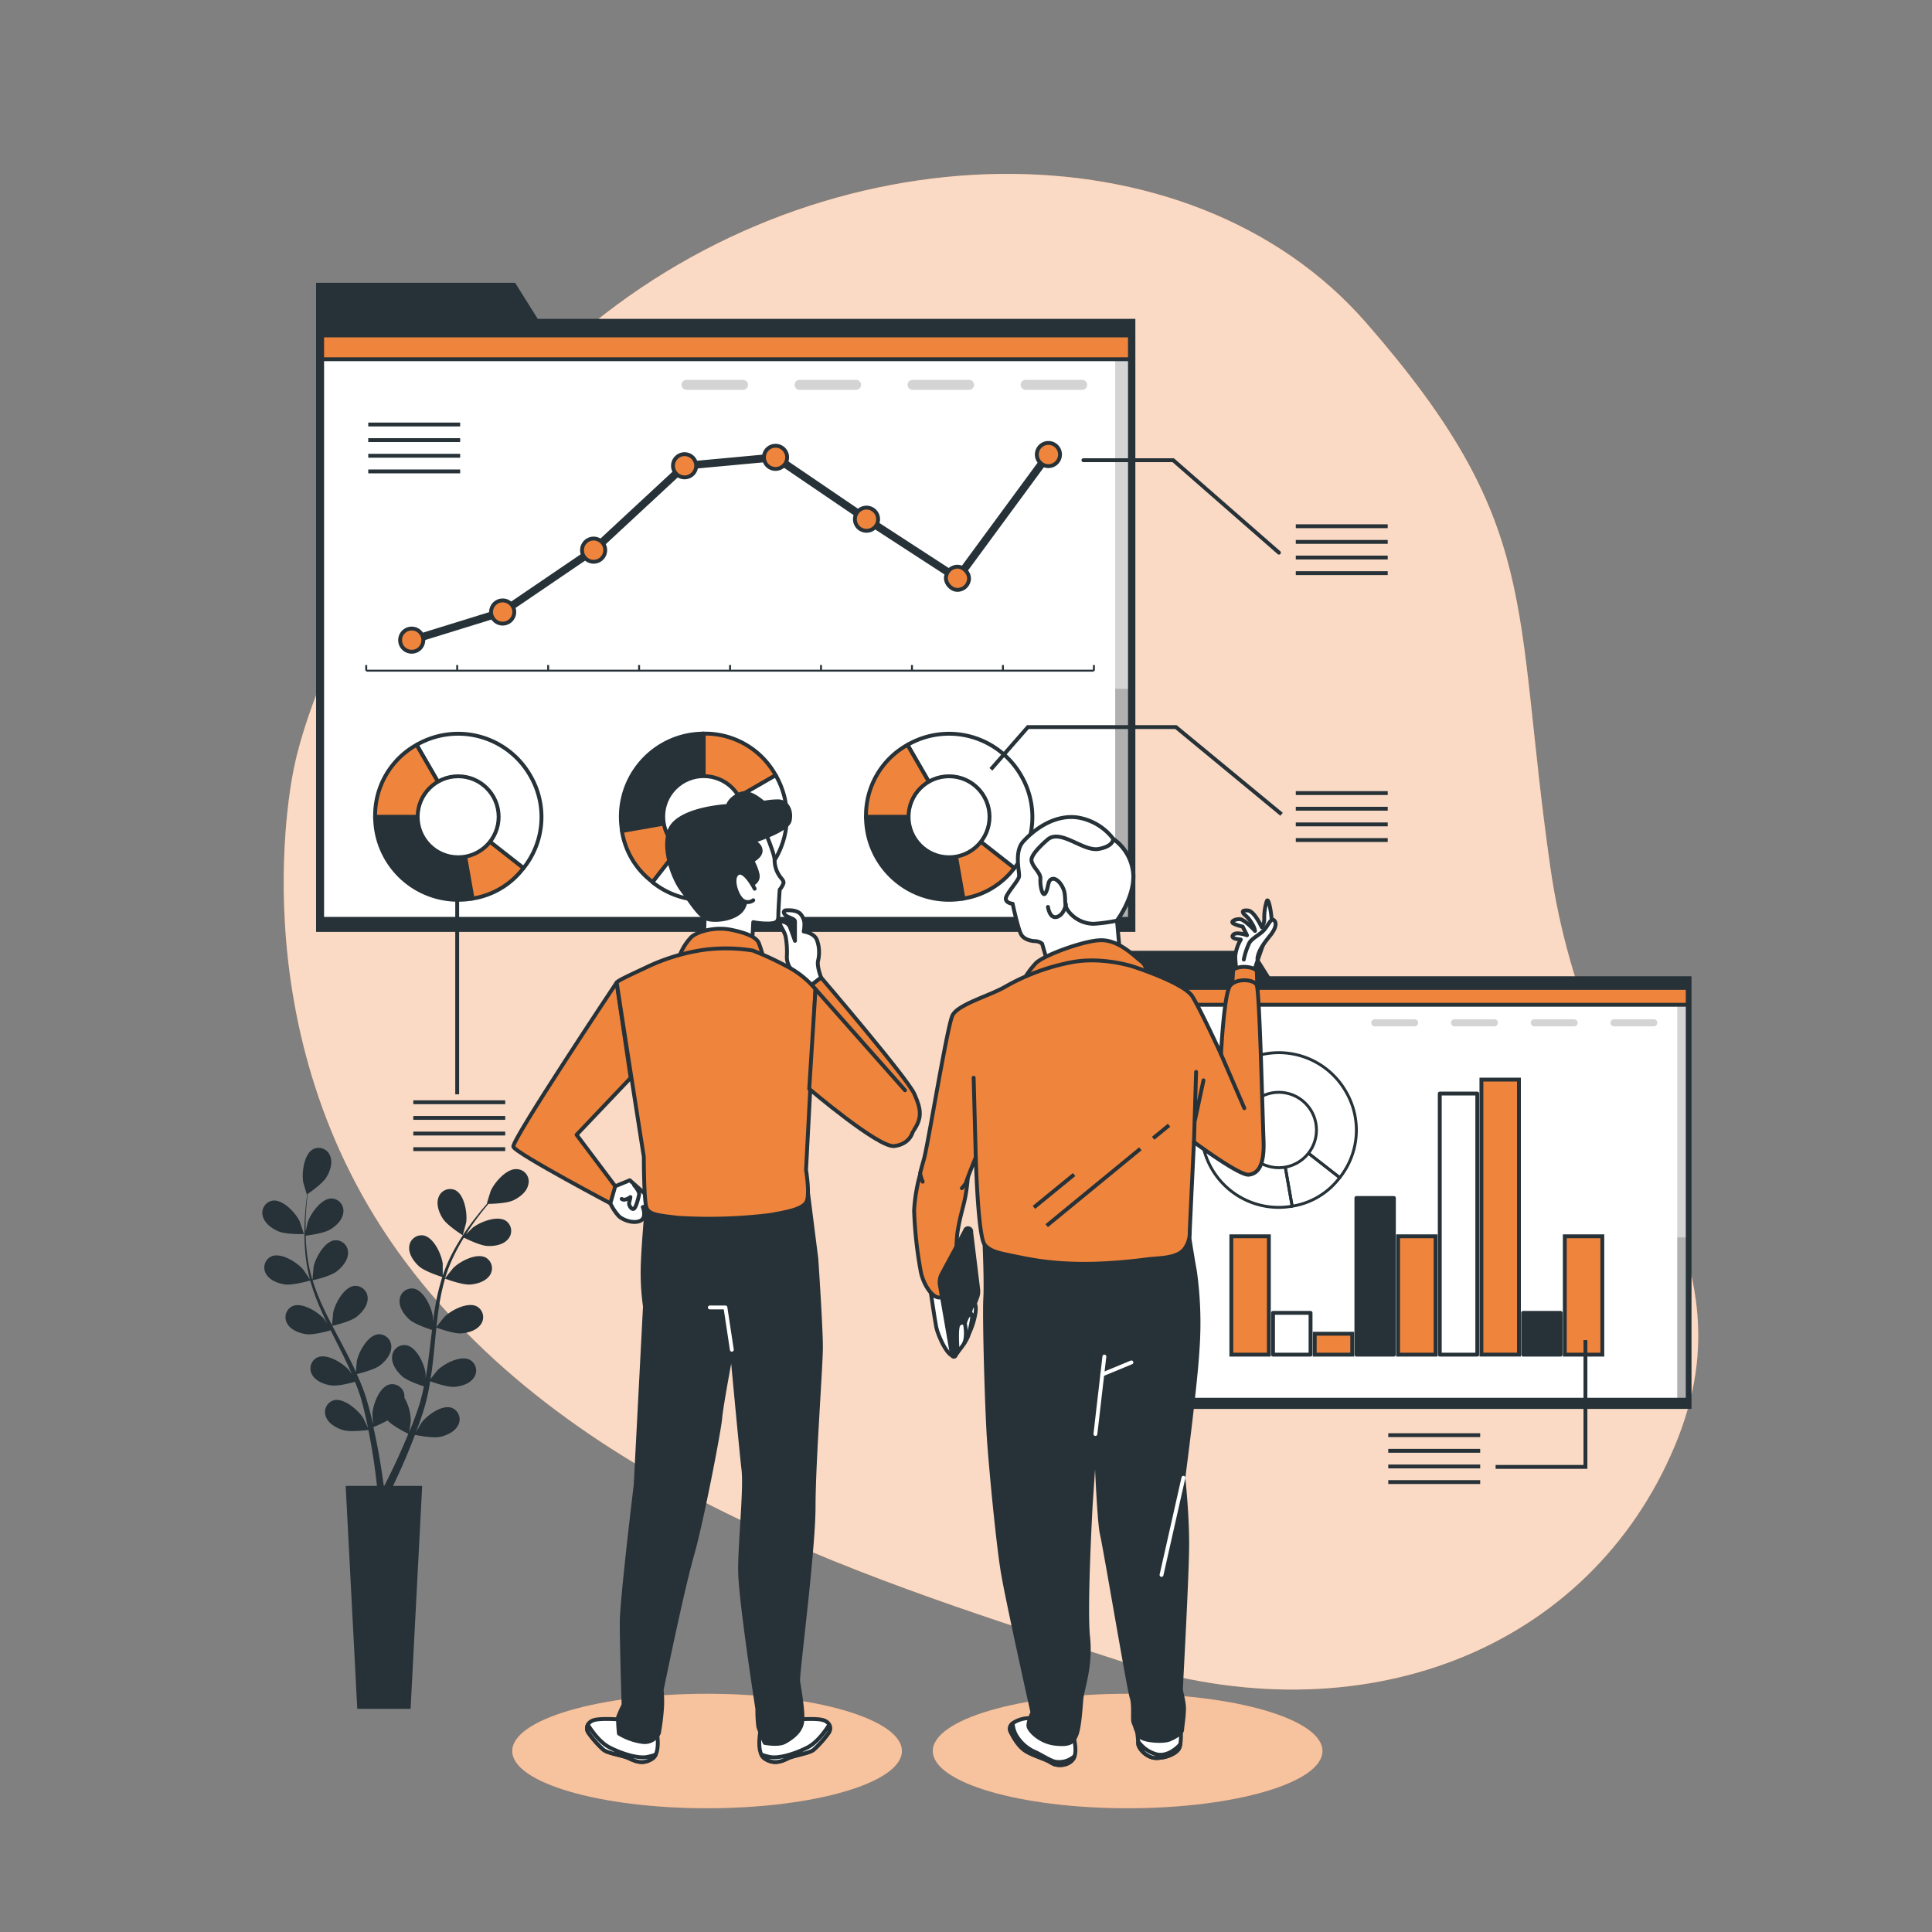 <svg xmlns="http://www.w3.org/2000/svg" xmlns:xlink="http://www.w3.org/1999/xlink" viewBox="0 0 500 500"><rect x="0" y="0" width="500" height="500" fill="#808080" stroke="none"/><defs><clipPath id="freepik--clip-path--inject-30"><rect x="289.22" y="255.67" width="147.56" height="106.57" style="fill:#fff;stroke:#263238;stroke-linecap:round;stroke-linejoin:round"></rect></clipPath><clipPath id="freepik--clip-path-2--inject-30"><rect x="83.37" y="86.8" width="209.06" height="150.99" style="fill:#fff;stroke:#263238;stroke-linecap:round;stroke-linejoin:round"></rect></clipPath></defs><g id="freepik--background-simple--inject-30"><path d="M76.21,198.15s-16,68.58,28.66,128.34,122.63,83,185.27,103.45,121.31-3.17,143.32-55.81-22.45-81-32.25-149.75-2-88.55-47.7-140.9-139.55-51.1-203,2.64S76.21,198.15,76.21,198.15Z" style="fill:#EF843C"></path><path d="M76.21,198.15s-16,68.58,28.66,128.34,122.63,83,185.27,103.45,121.31-3.17,143.32-55.81-22.45-81-32.25-149.75-2-88.55-47.7-140.9-139.55-51.1-203,2.64S76.21,198.15,76.21,198.15Z" style="fill:#fff;opacity:0.7"></path></g><g id="freepik--Graphics--inject-30"><polygon points="328.6 252.65 324.47 246.06 288.11 246.06 288.11 252.65 288.11 255.02 288.11 364.63 437.76 364.63 437.76 252.65 328.6 252.65" style="fill:#263238"></polygon><rect x="289.22" y="255.67" width="147.56" height="106.57" style="fill:#fff"></rect><g style="clip-path:url(#freepik--clip-path--inject-30)"><rect x="434.07" y="254.76" width="3.43" height="108.29" style="opacity:0.17"></rect><rect x="434.07" y="320.23" width="3.43" height="41.94" style="opacity:0.17"></rect><rect x="288.63" y="254.23" width="148.34" height="5.8" style="fill:#EF843C;stroke:#263238;stroke-miterlimit:10"></rect></g><rect x="289.22" y="255.67" width="147.56" height="106.57" style="fill:none;stroke:#263238;stroke-linecap:round;stroke-linejoin:round"></rect><g style="opacity:0.17"><path d="M366.1,265.61H355.78a.9.9,0,0,1-.91-.91h0a.91.91,0,0,1,.91-.91H366.1a.91.91,0,0,1,.91.91h0A.91.91,0,0,1,366.1,265.61Z"></path><path d="M386.75,265.61H376.42a.91.91,0,0,1-.91-.91h0a.91.91,0,0,1,.91-.91h10.33a.91.91,0,0,1,.91.91h0A.91.91,0,0,1,386.75,265.61Z"></path><path d="M407.39,265.61H397.07a.91.91,0,0,1-.91-.91h0a.91.91,0,0,1,.91-.91h10.32a.91.91,0,0,1,.91.91h0A.9.9,0,0,1,407.39,265.61Z"></path><path d="M428,265.61H417.72a.91.91,0,0,1-.92-.91h0a.92.92,0,0,1,.92-.91H428a.91.91,0,0,1,.91.91h0A.91.91,0,0,1,428,265.61Z"></path></g><rect x="404.97" y="319.95" width="9.71" height="30.63" style="fill:#EF843C;stroke:#263238;stroke-miterlimit:10"></rect><rect x="394.18" y="339.77" width="9.71" height="10.81" style="fill:#263238;stroke:#263238;stroke-linecap:round;stroke-linejoin:round"></rect><rect x="383.39" y="279.4" width="9.71" height="71.17" style="fill:#EF843C;stroke:#263238;stroke-miterlimit:10"></rect><rect x="372.61" y="283.01" width="9.71" height="67.57" style="fill:#fff;stroke:#263238;stroke-linecap:round;stroke-linejoin:round"></rect><rect x="361.82" y="319.95" width="9.71" height="30.63" style="fill:#EF843C;stroke:#263238;stroke-miterlimit:10"></rect><rect x="351.03" y="310.04" width="9.71" height="40.54" style="fill:#263238;stroke:#263238;stroke-linecap:round;stroke-linejoin:round"></rect><rect x="340.25" y="345.17" width="9.71" height="5.41" style="fill:#EF843C;stroke:#263238;stroke-miterlimit:10"></rect><rect x="329.46" y="339.77" width="9.71" height="10.81" style="fill:#fff;stroke:#263238;stroke-linecap:round;stroke-linejoin:round"></rect><rect x="318.67" y="319.95" width="9.71" height="30.63" style="fill:#EF843C;stroke:#263238;stroke-miterlimit:10"></rect><path d="M330.94,292.45l3.47,19.71a20,20,0,0,1-23.49-19.71Z" style="fill:none;stroke:#263238;stroke-linecap:round;stroke-linejoin:round;stroke-width:0.75px"></path><path d="M330.94,292.45l15.77,12.32a19.09,19.09,0,0,1-12.3,7.39Z" style="fill:none;stroke:#263238;stroke-miterlimit:10;stroke-width:0.75px"></path><path d="M330.94,292.45l-10-17.33a20,20,0,0,1,27.34,7.32,19.7,19.7,0,0,1-1.56,22.33Z" style="fill:none;stroke:#263238;stroke-linecap:round;stroke-linejoin:round;stroke-width:0.75px"></path><circle cx="330.94" cy="292.45" r="9.76" transform="translate(-109.86 319.66) rotate(-45)" style="fill:#fff;stroke:#263238;stroke-linecap:round;stroke-linejoin:round;stroke-width:0.75px"></circle><line x1="359.28" y1="371.42" x2="383.07" y2="371.42" style="fill:none;stroke:#263238;stroke-miterlimit:10"></line><line x1="359.28" y1="375.47" x2="383.07" y2="375.47" style="fill:none;stroke:#263238;stroke-miterlimit:10"></line><line x1="359.28" y1="379.52" x2="383.07" y2="379.52" style="fill:none;stroke:#263238;stroke-miterlimit:10"></line><line x1="359.28" y1="383.56" x2="383.07" y2="383.56" style="fill:none;stroke:#263238;stroke-miterlimit:10"></line><polyline points="410.31 346.81 410.31 379.63 387.06 379.63" style="fill:none;stroke:#263238;stroke-miterlimit:10"></polyline><polygon points="139.16 82.52 133.31 73.19 81.8 73.19 81.8 82.52 81.8 85.88 81.8 241.17 293.83 241.17 293.83 82.52 139.16 82.52" style="fill:#263238"></polygon><rect x="83.37" y="86.8" width="209.06" height="150.99" style="fill:#fff"></rect><g style="clip-path:url(#freepik--clip-path-2--inject-30)"><rect x="288.61" y="85.5" width="4.85" height="153.43" style="opacity:0.17"></rect><rect x="288.61" y="178.27" width="4.85" height="59.42" style="opacity:0.17"></rect><rect x="82.54" y="84.76" width="210.17" height="8.21" style="fill:#EF843C;stroke:#263238;stroke-miterlimit:10"></rect></g><rect x="83.37" y="86.8" width="209.06" height="150.99" style="fill:none;stroke:#263238;stroke-linecap:round;stroke-linejoin:round"></rect><g style="opacity:0.17"><path d="M192.3,100.89H177.67a1.29,1.29,0,0,1-1.29-1.29h0a1.29,1.29,0,0,1,1.29-1.29H192.3a1.29,1.29,0,0,1,1.29,1.29h0A1.29,1.29,0,0,1,192.3,100.89Z"></path><path d="M221.55,100.89H206.93a1.29,1.29,0,0,1-1.29-1.29h0a1.29,1.29,0,0,1,1.29-1.29h14.62a1.29,1.29,0,0,1,1.29,1.29h0A1.29,1.29,0,0,1,221.55,100.89Z"></path><path d="M250.8,100.89H236.18a1.29,1.29,0,0,1-1.29-1.29h0a1.29,1.29,0,0,1,1.29-1.29H250.8a1.29,1.29,0,0,1,1.29,1.29h0A1.29,1.29,0,0,1,250.8,100.89Z"></path><path d="M280.06,100.89H265.43a1.29,1.29,0,0,1-1.29-1.29h0a1.29,1.29,0,0,1,1.29-1.29h14.63a1.29,1.29,0,0,1,1.29,1.29h0A1.29,1.29,0,0,1,280.06,100.89Z"></path></g><line x1="94.78" y1="173.57" x2="283.1" y2="173.57" style="fill:none;stroke:#263238;stroke-miterlimit:10;stroke-width:0.5px"></line><line x1="94.78" y1="173.57" x2="94.78" y2="172.11" style="fill:none;stroke:#263238;stroke-miterlimit:10;stroke-width:0.5px"></line><line x1="118.32" y1="173.57" x2="118.32" y2="172.11" style="fill:none;stroke:#263238;stroke-miterlimit:10;stroke-width:0.5px"></line><line x1="141.86" y1="173.57" x2="141.86" y2="172.11" style="fill:none;stroke:#263238;stroke-miterlimit:10;stroke-width:0.5px"></line><line x1="165.4" y1="173.57" x2="165.4" y2="172.11" style="fill:none;stroke:#263238;stroke-miterlimit:10;stroke-width:0.5px"></line><line x1="188.94" y1="173.57" x2="188.94" y2="172.11" style="fill:none;stroke:#263238;stroke-miterlimit:10;stroke-width:0.5px"></line><line x1="212.48" y1="173.57" x2="212.48" y2="172.11" style="fill:none;stroke:#263238;stroke-miterlimit:10;stroke-width:0.5px"></line><line x1="236.02" y1="173.57" x2="236.02" y2="172.11" style="fill:none;stroke:#263238;stroke-miterlimit:10;stroke-width:0.5px"></line><line x1="259.56" y1="173.57" x2="259.56" y2="172.11" style="fill:none;stroke:#263238;stroke-miterlimit:10;stroke-width:0.5px"></line><line x1="283.1" y1="173.57" x2="283.1" y2="172.11" style="fill:none;stroke:#263238;stroke-miterlimit:10;stroke-width:0.5px"></line><line x1="130.09" y1="158.39" x2="106.55" y2="165.67" style="fill:none;stroke:#263238;stroke-linecap:round;stroke-miterlimit:10;stroke-width:2px"></line><line x1="153.63" y1="142.38" x2="130.09" y2="158.39" style="fill:none;stroke:#263238;stroke-linecap:round;stroke-miterlimit:10;stroke-width:2px"></line><line x1="177.17" y1="120.54" x2="153.63" y2="142.38" style="fill:none;stroke:#263238;stroke-linecap:round;stroke-miterlimit:10;stroke-width:2px"></line><line x1="200.71" y1="118.36" x2="177.17" y2="120.54" style="fill:none;stroke:#263238;stroke-linecap:round;stroke-miterlimit:10;stroke-width:2px"></line><line x1="224.25" y1="134.37" x2="200.71" y2="118.36" style="fill:none;stroke:#263238;stroke-linecap:round;stroke-miterlimit:10;stroke-width:2px"></line><line x1="247.79" y1="149.66" x2="224.25" y2="134.37" style="fill:none;stroke:#263238;stroke-linecap:round;stroke-miterlimit:10;stroke-width:2px"></line><line x1="271.33" y1="117.63" x2="247.79" y2="149.66" style="fill:none;stroke:#263238;stroke-linecap:round;stroke-miterlimit:10;stroke-width:2px"></line><path d="M106.55,162.67h0a3,3,0,0,1,3,3h0a3,3,0,0,1-3,3h0a3,3,0,0,1-3-3h0A3,3,0,0,1,106.55,162.67Z" style="fill:#EF843C;stroke:#263238;stroke-miterlimit:10"></path><path d="M130.09,155.39h0a3,3,0,0,1,3,3h0a3,3,0,0,1-3,3h0a3,3,0,0,1-3-3h0A3,3,0,0,1,130.09,155.39Z" style="fill:#EF843C;stroke:#263238;stroke-miterlimit:10"></path><path d="M153.63,139.38h0a3,3,0,0,1,3,3h0a3,3,0,0,1-3,3h0a3,3,0,0,1-3-3h0A3,3,0,0,1,153.63,139.38Z" style="fill:#EF843C;stroke:#263238;stroke-miterlimit:10"></path><path d="M177.17,117.54h0a3,3,0,0,1,3,3h0a3,3,0,0,1-3,3h0a3,3,0,0,1-3-3h0A3,3,0,0,1,177.17,117.54Z" style="fill:#EF843C;stroke:#263238;stroke-miterlimit:10"></path><path d="M200.71,115.36h0a3,3,0,0,1,3,3h0a3,3,0,0,1-3,3h0a3,3,0,0,1-3-3h0A3,3,0,0,1,200.71,115.36Z" style="fill:#EF843C;stroke:#263238;stroke-miterlimit:10"></path><path d="M224.25,131.37h0a3,3,0,0,1,3,3h0a3,3,0,0,1-3,3h0a3,3,0,0,1-3-3h0A3,3,0,0,1,224.25,131.37Z" style="fill:#EF843C;stroke:#263238;stroke-miterlimit:10"></path><rect x="244.79" y="146.66" width="6" height="6" rx="3" style="fill:#EF843C;stroke:#263238;stroke-miterlimit:10"></rect><path d="M271.33,114.63h0a3,3,0,0,1,3,3h0a3,3,0,0,1-3,3h0a3,3,0,0,1-3-3h0A3,3,0,0,1,271.33,114.63Z" style="fill:#EF843C;stroke:#263238;stroke-miterlimit:10"></path><path d="M182.12,211.34,161,215.07a21.49,21.49,0,0,1,17.43-24.89,22.28,22.28,0,0,1,3.73-.32Z" style="fill:#263238;stroke:#263238;stroke-linecap:round;stroke-linejoin:round"></path><path d="M182.12,211.34,168.9,228.27a20.43,20.43,0,0,1-7.94-13.2Z" style="fill:#EF843C;stroke:#263238;stroke-miterlimit:10"></path><path d="M182.12,211.34l18.61-10.74A21.49,21.49,0,0,1,192.87,230a21.11,21.11,0,0,1-24-1.68Z" style="fill:#fff;stroke:#263238;stroke-linecap:round;stroke-linejoin:round"></path><path d="M182.12,211.34V189.86a20.88,20.88,0,0,1,18.61,10.74Z" style="fill:#EF843C;stroke:#263238;stroke-miterlimit:10"></path><circle cx="182.12" cy="211.34" r="10.48" transform="translate(-96.1 190.68) rotate(-45)" style="fill:#fff;stroke:#263238;stroke-linecap:round;stroke-linejoin:round"></circle><path d="M118.57,211.38l3.73,21.16a21.48,21.48,0,0,1-24.89-17.43,22.2,22.2,0,0,1-.33-3.73Z" style="fill:#263238;stroke:#263238;stroke-linecap:round;stroke-linejoin:round"></path><path d="M118.57,211.38l16.93,13.23a20.46,20.46,0,0,1-13.2,7.93Z" style="fill:#EF843C;stroke:#263238;stroke-miterlimit:10"></path><path d="M118.57,211.38l-10.75-18.61a21.5,21.5,0,0,1,29.36,7.87,21.15,21.15,0,0,1-1.68,24Z" style="fill:#fff;stroke:#263238;stroke-linecap:round;stroke-linejoin:round"></path><path d="M118.57,211.38H97.08a20.88,20.88,0,0,1,10.74-18.61Z" style="fill:#EF843C;stroke:#263238;stroke-miterlimit:10"></path><circle cx="118.57" cy="211.38" r="10.48" style="fill:#fff;stroke:#263238;stroke-linecap:round;stroke-linejoin:round"></circle><path d="M245.61,211.38l3.73,21.16a21.48,21.48,0,0,1-24.89-17.43,22.2,22.2,0,0,1-.33-3.73Z" style="fill:#263238;stroke:#263238;stroke-linecap:round;stroke-linejoin:round"></path><path d="M245.61,211.38l16.93,13.23a20.46,20.46,0,0,1-13.2,7.93Z" style="fill:#EF843C;stroke:#263238;stroke-miterlimit:10"></path><path d="M245.61,211.38l-10.75-18.61a21.5,21.5,0,0,1,29.36,7.87,21.15,21.15,0,0,1-1.68,24Z" style="fill:#fff;stroke:#263238;stroke-linecap:round;stroke-linejoin:round"></path><path d="M245.61,211.38H224.12a20.88,20.88,0,0,1,10.74-18.61Z" style="fill:#EF843C;stroke:#263238;stroke-miterlimit:10"></path><circle cx="245.61" cy="211.38" r="10.48" style="fill:#fff;stroke:#263238;stroke-linecap:round;stroke-linejoin:round"></circle><line x1="95.3" y1="109.86" x2="119.09" y2="109.86" style="fill:none;stroke:#263238;stroke-miterlimit:10"></line><line x1="95.3" y1="113.9" x2="119.09" y2="113.9" style="fill:none;stroke:#263238;stroke-miterlimit:10"></line><line x1="95.3" y1="117.95" x2="119.09" y2="117.95" style="fill:none;stroke:#263238;stroke-miterlimit:10"></line><line x1="95.3" y1="122" x2="119.09" y2="122" style="fill:none;stroke:#263238;stroke-miterlimit:10"></line><polyline points="280.38 119.1 303.63 119.1 330.99 143.03" style="fill:none;stroke:#263238;stroke-linecap:round;stroke-linejoin:round"></polyline><line x1="335.35" y1="136.19" x2="359.14" y2="136.19" style="fill:none;stroke:#263238;stroke-miterlimit:10"></line><line x1="335.35" y1="140.24" x2="359.14" y2="140.24" style="fill:none;stroke:#263238;stroke-miterlimit:10"></line><line x1="335.35" y1="144.29" x2="359.14" y2="144.29" style="fill:none;stroke:#263238;stroke-miterlimit:10"></line><line x1="335.35" y1="148.33" x2="359.14" y2="148.33" style="fill:none;stroke:#263238;stroke-miterlimit:10"></line><line x1="335.35" y1="205.25" x2="359.14" y2="205.25" style="fill:none;stroke:#263238;stroke-miterlimit:10"></line><line x1="335.35" y1="209.3" x2="359.14" y2="209.3" style="fill:none;stroke:#263238;stroke-miterlimit:10"></line><line x1="335.35" y1="213.35" x2="359.14" y2="213.35" style="fill:none;stroke:#263238;stroke-miterlimit:10"></line><line x1="335.35" y1="217.4" x2="359.14" y2="217.4" style="fill:none;stroke:#263238;stroke-miterlimit:10"></line><line x1="106.96" y1="285.26" x2="130.75" y2="285.26" style="fill:none;stroke:#263238;stroke-miterlimit:10"></line><line x1="106.96" y1="289.31" x2="130.75" y2="289.31" style="fill:none;stroke:#263238;stroke-miterlimit:10"></line><line x1="106.96" y1="293.36" x2="130.75" y2="293.36" style="fill:none;stroke:#263238;stroke-miterlimit:10"></line><line x1="106.96" y1="297.4" x2="130.75" y2="297.4" style="fill:none;stroke:#263238;stroke-miterlimit:10"></line><polyline points="256.45 199.1 266.02 188.16 304.32 188.16 331.67 210.73" style="fill:none;stroke:#263238;stroke-miterlimit:10"></polyline><line x1="118.32" y1="231.93" x2="118.32" y2="283.21" style="fill:none;stroke:#263238;stroke-miterlimit:10"></line></g><g id="freepik--Plants--inject-30"><path d="M72,318.65c1.93.85,6.66.74,6.66.74s-1-3.09-1.1-3.28c-1-2.17-4.32-5.75-7-5.39a3.19,3.19,0,0,0-2.56,4C68.45,316.56,70.35,317.93,72,318.65Z" style="fill:#263238"></path><path d="M133.86,302.58c-2.68-.29-5.85,3.37-6.83,5.57-.09.19-1.07,3.31-1,3.31h.06c-.51.57-1,1.19-1.61,1.88-1,1.29-2.22,2.75-3.39,4.43a56.92,56.92,0,0,0-3.51,5.59,40.75,40.75,0,0,0-3,6.75l0,.08c0-.79,0-3,0-3.16-.31-2.38-2.31-6.81-5-7.3a3.2,3.2,0,0,0-3.68,3c-.15,1.89,1.22,3.79,2.56,5,1.51,1.35,5.7,2.66,6,2.76a57.79,57.79,0,0,0-1.77,7.31c-.25,1.44-.47,2.9-.66,4.36,0-.68,0-1.29,0-1.38-.31-2.38-2.3-6.8-4.95-7.29a3.18,3.18,0,0,0-3.67,3c-.16,1.9,1.21,3.79,2.55,5s4.91,2.4,5.85,2.7l-.21,1.68c-.32,2.7-.63,5.4-1,8-.13.93-.3,1.84-.46,2.75,0-.6,0-1.11,0-1.19-.3-2.38-2.3-6.8-5-7.29a3.18,3.18,0,0,0-3.67,3c-.16,1.89,1.22,3.79,2.56,5s4.56,2.28,5.68,2.65c-.2.93-.39,1.85-.63,2.74-.17.61-.29,1.2-.5,1.8l-.57,1.77c-.4,1.11-.81,2.26-1.23,3.33-.29.75-.58,1.46-.87,2.17.15-.92.39-2.73.4-2.89a12.41,12.41,0,0,0-1.66-6,4.05,4.05,0,0,0,0-.7,3.19,3.19,0,0,0-3.9-2.7c-2.6.69-4.25,5.25-4.37,7.65,0,.14.09,1.69.16,2.66-.13-.57-.25-1.12-.39-1.7-.28-1.15-.58-2.29-.91-3.51-.17-.59-.35-1.18-.53-1.78s-.42-1.21-.63-1.82c-.52-1.41-1.11-2.81-1.73-4.2,1-.25,4.57-1.15,6-2.25s2.93-2.88,2.92-4.78a3.19,3.19,0,0,0-3.44-3.26c-2.68.29-5,4.55-5.48,6.91,0,.14-.19,1.87-.26,2.82-.38-.84-.76-1.67-1.18-2.51-1.19-2.41-2.48-4.81-3.75-7.21-.39-.73-.77-1.47-1.15-2.2.36-.09,4.62-1.07,6.22-2.3,1.42-1.09,2.93-2.88,2.92-4.78a3.19,3.19,0,0,0-3.44-3.26c-2.68.29-5,4.55-5.48,6.9,0,.18-.26,2.67-.29,3.3-.84-1.62-1.67-3.24-2.41-4.88a55,55,0,0,1-2.63-6.78c.17,0,4.61-1,6.25-2.31,1.43-1.09,2.94-2.88,2.92-4.78a3.18,3.18,0,0,0-3.43-3.26c-2.68.29-5,4.56-5.49,6.91,0,.18-.27,2.86-.28,3.35,0-.14-.1-.27-.14-.41a40.36,40.36,0,0,1-1.36-7.16c-.15-1.34-.22-2.62-.26-3.87.85-.11,4.71-.62,6.32-1.59s3.23-2.54,3.42-4.43a3.19,3.19,0,0,0-3.06-3.62c-2.69,0-5.46,4-6.2,6.26,0,.13-.31,1.44-.5,2.39,0-.56,0-1.15,0-1.69,0-2,.13-3.9.26-5.55.08-.93.17-1.78.26-2.57.78-.53,3.89-2.73,4.85-4.3s1.7-3.74,1-5.51a3.18,3.18,0,0,0-4.38-1.8c-2.39,1.23-3,6-2.63,8.41,0,.21.94,3.35,1,3.32l.05,0c-.11.76-.21,1.58-.31,2.47-.16,1.65-.33,3.51-.38,5.56a57.26,57.26,0,0,0,.16,6.59,42.09,42.09,0,0,0,1.22,7.28l0,.09c-.42-.67-1.67-2.49-1.78-2.62-1.57-1.81-5.68-4.4-8.16-3.35a3.2,3.2,0,0,0-1.41,4.53c.92,1.66,3.11,2.48,4.88,2.74,2,.29,6.22-.93,6.56-1a56.8,56.8,0,0,0,2.55,7.08c.58,1.34,1.21,2.67,1.85,4-.38-.56-.73-1.06-.79-1.13-1.57-1.81-5.67-4.4-8.15-3.35a3.18,3.18,0,0,0-1.41,4.52c.91,1.67,3.1,2.49,4.88,2.75s5.42-.71,6.37-1l.75,1.53c1.22,2.43,2.45,4.85,3.58,7.26.4.85.77,1.7,1.13,2.55-.34-.5-.63-.92-.68-1-1.58-1.82-5.68-4.4-8.16-3.35a3.18,3.18,0,0,0-1.41,4.52c.92,1.67,3.11,2.49,4.88,2.75s5.07-.62,6.2-.93c.35.88.7,1.76,1,2.63.19.6.42,1.17.58,1.78s.33,1.2.49,1.79c.28,1.15.57,2.33.81,3.46.18.79.33,1.54.48,2.29-.39-.85-1.18-2.5-1.26-2.63-1.28-2-5-5.21-7.55-4.55a3.18,3.18,0,0,0-2.08,4.26c.65,1.78,2.69,2.93,4.4,3.45,1.89.58,6.08.05,6.6,0,.25,1.24.48,2.46.68,3.62.71,4,1.14,7.35,1.41,9.69.05.42.09.79.13,1.15h-8.1l3,57.69h13.8l3-57.69h-7.54l.17-.35c1-2.16,2.47-5.26,4-9.05.49-1.2,1-2.49,1.5-3.81.5.1,4.64.94,6.57.51,1.75-.4,3.87-1.39,4.66-3.12a3.18,3.18,0,0,0-1.76-4.4c-2.55-.86-6.44,2-7.87,4-.08.12-.86,1.46-1.33,2.31l.61-1.63c.4-1.11.78-2.23,1.18-3.43.18-.59.36-1.18.53-1.78s.32-1.24.48-1.87c.35-1.45.63-2.95.88-4.46,1,.36,4.44,1.56,6.24,1.44s4-.79,5.07-2.38a3.17,3.17,0,0,0-1.07-4.61c-2.39-1.24-6.67,1-8.38,2.73-.1.11-1.19,1.46-1.77,2.22.14-.91.29-1.82.4-2.74.34-2.67.59-5.38.85-8.09.08-.82.17-1.65.26-2.47.34.13,4.44,1.65,6.45,1.51,1.79-.13,4-.78,5.07-2.37a3.18,3.18,0,0,0-1.07-4.62c-2.39-1.23-6.67,1-8.38,2.73-.13.13-1.68,2.08-2.06,2.6.2-1.82.4-3.63.68-5.41a56.48,56.48,0,0,1,1.55-7.1c.16.06,4.43,1.67,6.49,1.53,1.79-.13,4-.79,5.08-2.38a3.19,3.19,0,0,0-1.07-4.62c-2.4-1.23-6.68,1-8.39,2.74-.13.13-1.81,2.23-2.08,2.63,0-.13.06-.28.11-.41a39.61,39.61,0,0,1,2.81-6.72c.61-1.2,1.26-2.31,1.92-3.38.77.38,4.28,2.09,6.15,2.16s4.1-.33,5.3-1.8a3.19,3.19,0,0,0-.56-4.71c-2.24-1.49-6.75.3-8.63,1.8-.1.08-1,1-1.73,1.72.31-.47.61-1,.91-1.42,1.13-1.7,2.26-3.18,3.28-4.49.58-.73,1.13-1.39,1.64-2,1,0,4.75-.13,6.42-.91s3.48-2.19,3.87-4A3.17,3.17,0,0,0,133.86,302.58Zm-29.62,71.87c-1.62,3.72-3.11,6.76-4.17,8.87l-.59,1.15H99.3c0-.42-.11-.87-.18-1.37-.33-2.37-.84-5.75-1.64-9.77-.25-1.27-.54-2.62-.85-4a32.8,32.8,0,0,0,3.67-1.73c1.38,1.5,4.91,3.24,5.37,3.46C105.19,372.23,104.71,373.38,104.24,374.45Z" style="fill:#263238"></path><path d="M119.76,319.69s.86-3.14.89-3.34c.33-2.38-.43-7.18-2.85-8.35a3.18,3.18,0,0,0-4.33,1.92c-.65,1.79.17,4,1.15,5.48C115.76,317.17,119.76,319.69,119.76,319.69Z" style="fill:#263238"></path></g><g id="freepik--character-2--inject-30"><ellipse cx="291.83" cy="453.16" rx="50.42" ry="14.81" style="fill:#EF843C"></ellipse><ellipse cx="291.83" cy="453.16" rx="50.42" ry="14.81" style="fill:#fff;opacity:0.5"></ellipse><path d="M288.13,217.12a14.48,14.48,0,0,0-9.55-5.6c-6.14-.68-11.32,3.55-13.78,6.28s-.82,8-1.09,9.14-3.55,4.63-3.41,5.73,1.77,1.22,1.77,1.22,1.37,6.42,2.19,7.92,3,1.77,3.82,1.77a3,3,0,0,1,1.62.65l1.27,4.43,18.66-4.26-.55-6.14s4.64-6.14,4.23-12.14A12.21,12.21,0,0,0,288.13,217.12Z" style="fill:#fff;stroke:#263238;stroke-linecap:round;stroke-linejoin:round"></path><path d="M284.31,219.71c-4,.68-9.55-5.05-13-2.59,0,0-4.64,3.82-4.36,5.59s2.45,3.14,2.31,4.77.55,5.05,1.37,3.55.41-3.14,1.64-3.55,3,1.78,3.27,3.82-.14,3,.95,4.5a8.33,8.33,0,0,0,6.55,3.28,42.83,42.83,0,0,0,6-.82s4.64-6.14,4.23-12.14a12.21,12.21,0,0,0-5.18-9S288.27,219,284.31,219.71Z" style="fill:#fff;stroke:#263238;stroke-linecap:round;stroke-linejoin:round"></path><path d="M271.21,234.71s.41,3.14,2.32,2.59,2.32-3.27,2.32-3.27" style="fill:none;stroke:#263238;stroke-linecap:round;stroke-linejoin:round"></path><path d="M265.35,252.86a21.39,21.39,0,0,1,2.71-3.57c1.77-1.91,11.81-5.67,16.45-5.95s8.45,3.54,10.63,5.32a3.5,3.5,0,0,1,1.45,3.79,38.56,38.56,0,0,0-16.51-1.37A141.17,141.17,0,0,0,264.53,254Z" style="fill:#EF843C;stroke:#263238;stroke-linecap:round;stroke-linejoin:round"></path><path d="M240.68,333.09s1.23,8.42,1.64,10.47,3.33,8.68,5,7.11,2.23-6.9,1.41-9.57-2.05-7.59-2.25-8.21S240.68,333.09,240.68,333.09Z" style="fill:#fff;stroke:#263238;stroke-linecap:round;stroke-linejoin:round"></path><path d="M238.34,303.19a43.7,43.7,0,0,0-1.77,10.09,107.06,107.06,0,0,0,1.63,15.28c.56,3.64,3,7.32,4.91,7.23,5.87-.27,3.69-11.18,4.78-17.46s2-6.68,2.59-13.64" style="fill:#EF843C;stroke:#263238;stroke-linecap:round;stroke-linejoin:round"></path><path d="M266.59,444.64a8.32,8.32,0,0,0-3.43.72c-1.72.79-2.15,1.86-1.57,2.93s1.85,3.65,3.93,4.93,4.93,1.93,6.57,3,4.72.71,5.8-1.22-.22-6.22-.22-6.22a53.05,53.05,0,0,1-7.08-2.29C268.09,445.36,266.59,444.64,266.59,444.64Z" style="fill:#fff;stroke:#263238;stroke-linecap:round;stroke-linejoin:round"></path><path d="M277.89,455a3.66,3.66,0,0,0,.21-.53,6,6,0,0,1-5,1.46c-1.43-.29-4-2.07-5.65-2.72a10.61,10.61,0,0,1-4.51-4.21,7.17,7.17,0,0,1-.85-3,1.71,1.71,0,0,0-.5,2.28c.57,1.07,1.85,3.65,3.93,4.93s4.93,1.93,6.57,3S276.81,456.94,277.89,455Z" style="fill:#fff;stroke:#263238;stroke-linecap:round;stroke-linejoin:round"></path><path d="M294.06,446.47s.5,3.36.5,4.72,2.29,3.79,4.65,3.79,4.71-.93,5.71-2.14.65-5.44.65-5.44S296.27,448.83,294.06,446.47Z" style="fill:#fff;stroke:#263238;stroke-linecap:round;stroke-linejoin:round"></path><path d="M304.92,452.84a3.11,3.11,0,0,0,.53-1.41c-1.14,1.27-3.43,3.12-6,2.62a8.52,8.52,0,0,1-4.88-3.37c0,.19,0,.36,0,.51,0,1.36,2.29,3.79,4.65,3.79S303.92,454.05,304.92,452.84Z" style="fill:#fff;stroke:#263238;stroke-linecap:round;stroke-linejoin:round"></path><path d="M254.71,320.11s.54,11.18.27,16,.41,29.19,1,37.24,2.32,26.19,3.54,33.55,7.68,36.29,7.68,36.29-1.31,2.62-1,3.71,2.94,3.93,6.87,4.37,4.69-.44,5.46-2.19,1.09-6.33,1.31-9.16,2.58-8.6,1.76-16.24.68-34.24.68-34.24l1.23-18.28s.82,22.37,1.64,25.78,7,40.23,7.7,42.3.11,5.78.54,6.66.77,2.83,1.86,3.71,5.78,1.31,7.53.54,3.16-1.74,3.16-2.51.66-4.36.44-6.33-.76-3.6-.76-4.14,1.63-29.59,1.63-37.63-1-17.06-1-17.06,3.14-23.73,3.68-33.28a96.76,96.76,0,0,0-.68-20.19c-.54-2.86-1.5-9-1.5-9s-11.46,3.55-20.46,3.82-12.14.95-17.19-.27-11.73-3-12.27-3.41S254.16,318.2,254.71,320.11Z" style="fill:#263238;stroke:#263238;stroke-linecap:round;stroke-linejoin:round"></path><line x1="283.49" y1="371.12" x2="285.81" y2="351.07" style="fill:none;stroke:#fff;stroke-linecap:round;stroke-linejoin:round"></line><line x1="285.26" y1="355.71" x2="292.81" y2="352.59" style="fill:none;stroke:#fff;stroke-linecap:round;stroke-linejoin:round"></line><line x1="306.27" y1="382.44" x2="300.6" y2="407.59" style="fill:none;stroke:#fff;stroke-linecap:round;stroke-linejoin:round"></line><path d="M324.62,251.06s1.77-5.3,2.41-6.91,2.09-3.37,2.09-5.45-.81-6.75-1.29-5.46a13.86,13.86,0,0,0-.64,4.49,3.79,3.79,0,0,1-.64,2.25s-1.93-4.17-3.53-4.33-1.61.32-1,1A8,8,0,0,1,324,239a5.16,5.16,0,0,1,.8,1.92s-2.73-3.05-4-3.05-2.41.64-1.61,1.13a10,10,0,0,0,2.41.8l1.13,2.25s-2.73-1-3.54-.16S320,243,320,243l1.12.16a10.56,10.56,0,0,0-1.44,4.33,37.32,37.32,0,0,0,.48,4.82Z" style="fill:#fff;stroke:#263238;stroke-linecap:round;stroke-linejoin:round"></path><path d="M321.89,248.33a18.85,18.85,0,0,1,1.45-4.34c.8-1.28,2.73-2.08,3.85-3.37s1.77-3.21,2.57-2.41.16,2.25-.64,3.38-3.53,4-3.7,6.58" style="fill:#fff;stroke:#263238;stroke-linecap:round;stroke-linejoin:round"></path><path d="M318.84,255.71l.32-4.81a5.92,5.92,0,0,1,3.38-.65c2.08.16,2.72,1,2.72,1l.16,5.3Z" style="fill:#EF843C;stroke:#263238;stroke-linecap:round;stroke-linejoin:round"></path><path d="M248.93,307.5a4.86,4.86,0,0,0,.73-.9s0,.1.06.25c1-3,2.81-7.34,2.81-7.34s.54,20.46,2.32,22.64c1.37,1.7,4,2.18,6,2.61,2.68.57,5.37,1.13,8.08,1.52,9.41,1.36,18.84.81,28.23-.4,2.74-.35,7.26-.17,9.24-2.5a7,7,0,0,0,1.5-4.5c0-.55,1.09-23.33,1.09-23.33s11.73,8.73,14.19,8.46,4.09-2.46,3.82-9-1-38.61-1.78-40.11-5.18-1.77-6.82.14S316,272.8,316,272.8s-5.22-11.35-7.4-14.9-15.41-7.77-15.41-7.77-8.32-2.73-16.37-1A55.65,55.65,0,0,0,260,255.45c-4.09,2.32-12.14,4.5-13.51,7.36s-6.27,33.15-7.36,37.11c-.32,1.13-.68,2.38-1,3.72a10.14,10.14,0,0,0,.66,2.18" style="fill:#EF843C;stroke:#263238;stroke-linecap:round;stroke-linejoin:round"></path><line x1="298.44" y1="294.58" x2="302.55" y2="291.21" style="fill:none;stroke:#263238;stroke-miterlimit:10"></line><line x1="270.89" y1="317.2" x2="295.12" y2="297.31" style="fill:none;stroke:#263238;stroke-miterlimit:10"></line><line x1="267.58" y1="312.47" x2="277.98" y2="303.97" style="fill:none;stroke:#263238;stroke-miterlimit:10"></line><path d="M249.72,318.53l-6,11.14a4.52,4.52,0,0,0-.48,2.91l3.12,18a.49.49,0,0,0,1,.09l5.56-14.95a4.38,4.38,0,0,0,.24-2l-1.82-14.87A.81.81,0,0,0,249.72,318.53Z" style="fill:#263238;stroke:#263238;stroke-linecap:round;stroke-linejoin:round"></path><line x1="315.99" y1="272.8" x2="322.03" y2="286.79" style="fill:#fff;stroke:#263238;stroke-linecap:round;stroke-linejoin:round"></line><path d="M250.74,345.2a19.28,19.28,0,0,0,1.76-5.73c.21-2.58-.51-2.38-1.13-.93S250.74,345.2,250.74,345.2Z" style="fill:#fff;stroke:#263238;stroke-linecap:round;stroke-linejoin:round"></path><path d="M247.86,349.92s2.47-2.87,2.88-4.72,1.43-5.54.41-5.13-1.44,2.46-1.44,2.46a1.19,1.19,0,0,0-1.85.83C247.45,345,247.86,349.92,247.86,349.92Z" style="fill:#fff;stroke:#263238;stroke-linecap:round;stroke-linejoin:round"></path><path d="M249.71,342.53s.71,3.12-.2,5.19" style="fill:none;stroke:#263238;stroke-linecap:round;stroke-linejoin:round"></path><line x1="309" y1="295.55" x2="309.55" y2="277.41" style="fill:none;stroke:#263238;stroke-linecap:round;stroke-linejoin:round"></line><line x1="309.27" y1="289.82" x2="311.46" y2="279.59" style="fill:none;stroke:#263238;stroke-linecap:round;stroke-linejoin:round"></line><line x1="252.53" y1="299.51" x2="251.98" y2="278.91" style="fill:none;stroke:#263238;stroke-linecap:round;stroke-linejoin:round"></line></g><g id="freepik--character-1--inject-30"><ellipse cx="182.99" cy="453.16" rx="50.42" ry="14.81" style="fill:#EF843C"></ellipse><ellipse cx="182.99" cy="453.16" rx="50.42" ry="14.81" style="fill:#fff;opacity:0.5"></ellipse><path d="M203.64,247.52a22.57,22.57,0,0,0-.32-5.16c-.49-1.77-1.62-2.9-1.46-3.55s2.1-.16,2.59,1.13,1.29,3.55,1.29,3.55v-5c0-.81-1.94-1-2.58-1.77s-.17-1.13.32-1.13,2.42-.17,3.55.8a4,4,0,0,1,1.13,3.23,6.64,6.64,0,0,1-.16,1.45s2.58.32,3.38,2.1a9.24,9.24,0,0,1,.33,5.48c-.33,1.46.8,4.36.8,4.36l-3.39,2.58s-2.74-2.9-4.19-4.52A5.13,5.13,0,0,1,203.64,247.52Z" style="fill:#fff;stroke:#263238;stroke-linecap:round;stroke-linejoin:round"></path><path d="M212.51,253l-3.39,2.58s18.65,38,20.42,39.31,4,1.62,6.62-1.93,2.26-5.81.48-9.84S212.51,253,212.51,253Z" style="fill:#EF843C;stroke:#263238;stroke-linecap:round;stroke-linejoin:round"></path><path d="M198.06,215.32s2.41,5.77,2.41,7.22a7.2,7.2,0,0,0,1.08,3.85c.72,1.2,1.57,1.56,1.08,2.52a5.49,5.49,0,0,1-.84,1.32s-.36,5.18-.36,6.86-.84,1.8-2.4,1.92a20.15,20.15,0,0,1-4.09-.36l-.24,4.57s-5.78-.72-8.06-.72h-4.45l.24-7.09a56.29,56.29,0,0,1-3.37-8.18,8.66,8.66,0,0,1,6.5-11.55A40.09,40.09,0,0,1,198.06,215.32Z" style="fill:#fff;stroke:#263238;stroke-linecap:round;stroke-linejoin:round"></path><path d="M194,229.15s2.53-.72,2.05-2.89-1.32-3.12-1.2-3.48,2-1.09,2-2.65-2-2.4-2-2.4,8.9-2.77,9.5-5.3-.6-5.05-3-5.05a19.48,19.48,0,0,0-3.61.36c-.48,0-3.61-3.49-6.37-2.16s-3,3-3,3-10.1.49-13.95,4.57-.6,13.6,2,17.08,4.69,7.22,7.1,7.7,6.86-.24,8.54-2.52.84-5.78.84-5.78Z" style="fill:#263238;stroke:#263238;stroke-linecap:round;stroke-linejoin:round"></path><path d="M195.3,230s-2.53-5.05-4.33-4-.48,5.18.72,6.5a2.27,2.27,0,0,0,3.25.48" style="fill:#fff;stroke:#263238;stroke-linecap:round;stroke-linejoin:round"></path><path d="M175.93,247.19a14.2,14.2,0,0,1,3-4.69c1.8-1.56,6.25-2.64,10-1.92s6.74,1.8,7.46,3.49a30.93,30.93,0,0,1,1.32,4.45s-3.48-1.69-10.34-1.69a36.31,36.31,0,0,0-11.67,1.81Z" style="fill:#EF843C;stroke:#263238;stroke-linecap:round;stroke-linejoin:round"></path><path d="M160.36,445s-4.57-.36-6.49.12-2.41,2.16-1.56,3.36a26.13,26.13,0,0,0,3.84,4.33c1.2,1,5,1.44,6.73,2.28s3.73,1.57,6,0,1-7.45,1-7.45S164.21,448.6,160.36,445Z" style="fill:#fff;stroke:#263238;stroke-linecap:round;stroke-linejoin:round"></path><path d="M167.33,454.73c-2.16.36-6.13-.72-9.62-2.52-2.45-1.27-4.55-4.21-5.57-5.84a2,2,0,0,0,.17,2.11,26.13,26.13,0,0,0,3.84,4.33c1.2,1,5,1.44,6.73,2.28s3.73,1.57,6,0a2.48,2.48,0,0,0,.82-1A15.53,15.53,0,0,1,167.33,454.73Z" style="fill:#fff;stroke:#263238;stroke-linecap:round;stroke-linejoin:round"></path><path d="M206.38,445s4.57-.36,6.49.12,2.41,2.16,1.57,3.36a26.66,26.66,0,0,1-3.85,4.33c-1.2,1-5.05,1.44-6.73,2.28s-3.73,1.57-6,0-1-7.45-1-7.45S202.53,448.6,206.38,445Z" style="fill:#fff;stroke:#263238;stroke-linecap:round;stroke-linejoin:round"></path><path d="M199.41,454.73c2.16.36,6.13-.72,9.62-2.52,2.45-1.27,4.55-4.21,5.57-5.84a2,2,0,0,1-.16,2.11,26.66,26.66,0,0,1-3.85,4.33c-1.2,1-5.05,1.44-6.73,2.28s-3.73,1.57-6,0a2.48,2.48,0,0,1-.82-1A15.85,15.85,0,0,0,199.41,454.73Z" style="fill:#fff;stroke:#263238;stroke-linecap:round;stroke-linejoin:round"></path><path d="M167.39,312.14s-1,11.19-1.08,16.24a62.84,62.84,0,0,0,.6,9.74l-2.4,46.19s-3.61,29.71-3.61,35.6.48,21.29.48,21.29a30.18,30.18,0,0,0-1.44,3.25,37.9,37.9,0,0,0,.24,4.2,16.24,16.24,0,0,0,6.13,2.17,4.08,4.08,0,0,0,4.21-2.29,58.21,58.21,0,0,0,.84-7,32,32,0,0,0-.12-4.21s5.29-25.86,7.82-34.64,7.1-32.6,7.34-35.72,3-17.68,3-17.68,2.41,26.1,3,31-.87,18.62-.87,26S196,442.27,196,442.27a36.57,36.57,0,0,0,.23,4.51c.24,1,1.67,4.28,1.67,4.28s3.56.71,5.23-.24,4.27-2.61,4.51-5.46-.85-8.62-1.08-10.28,4-33.75,4-45.15,1.9-36.13,1.9-41.35-1.19-22.82-1.19-22.82l-2.14-16.87S189.35,316.34,167.39,312.14Z" style="fill:#263238;stroke:#263238;stroke-linecap:round;stroke-linejoin:round"></path><polyline points="189.4 349.31 187.74 338.36 183.7 338.36" style="fill:none;stroke:#fff;stroke-linecap:round;stroke-linejoin:round"></polyline><path d="M159.58,254.29s-27.21,40.82-26.73,42.48,26.61,15.45,26.61,15.45l-.24-5.23-10-13.31,14-14.73Z" style="fill:#EF843C;stroke:#263238;stroke-linecap:round;stroke-linejoin:round"></path><path d="M159.22,307l3.76-1.55,4,3.55s1.39,2.91.37,3.15l-1,.24s1.13,2.74-.64,3.55-4.36-.16-5.49-1.13a12.89,12.89,0,0,1-2.26-3.39Z" style="fill:#fff;stroke:#263238;stroke-linecap:round;stroke-linejoin:round"></path><path d="M164.11,306.73s1.46,1.62,1.29,2.42-.8,3.55-1.45,3.71-1.29-1.13-1.13-1.61a13.94,13.94,0,0,0,.33-1.45s-1.46,1.13-2.26.48" style="fill:#fff;stroke:#263238;stroke-linecap:round;stroke-linejoin:round"></path><path d="M194.82,246a44.05,44.05,0,0,0-12.27-.24,51.48,51.48,0,0,0-15,4.45c-3,1.44-7.93,3.61-7.93,4.09s7,45.1,7,45.1,0,11.55.72,13.23,2.89,1.93,8.18,2.53a130.12,130.12,0,0,0,23.82-.72c4.69-.85,8.78-1.57,9.5-3.73s-.24-7.94-.24-7.94L211.05,256a24,24,0,0,0-7.57-6A80.51,80.51,0,0,0,194.82,246Z" style="fill:#EF843C;stroke:#263238;stroke-linecap:round;stroke-linejoin:round"></path><path d="M234.22,282.16,211.05,256l-1.62,25.8s17.94,15.28,22,14.8,4.76-3.6,4.76-3.6" style="fill:#EF843C;stroke:#263238;stroke-linecap:round;stroke-linejoin:round"></path></g></svg>